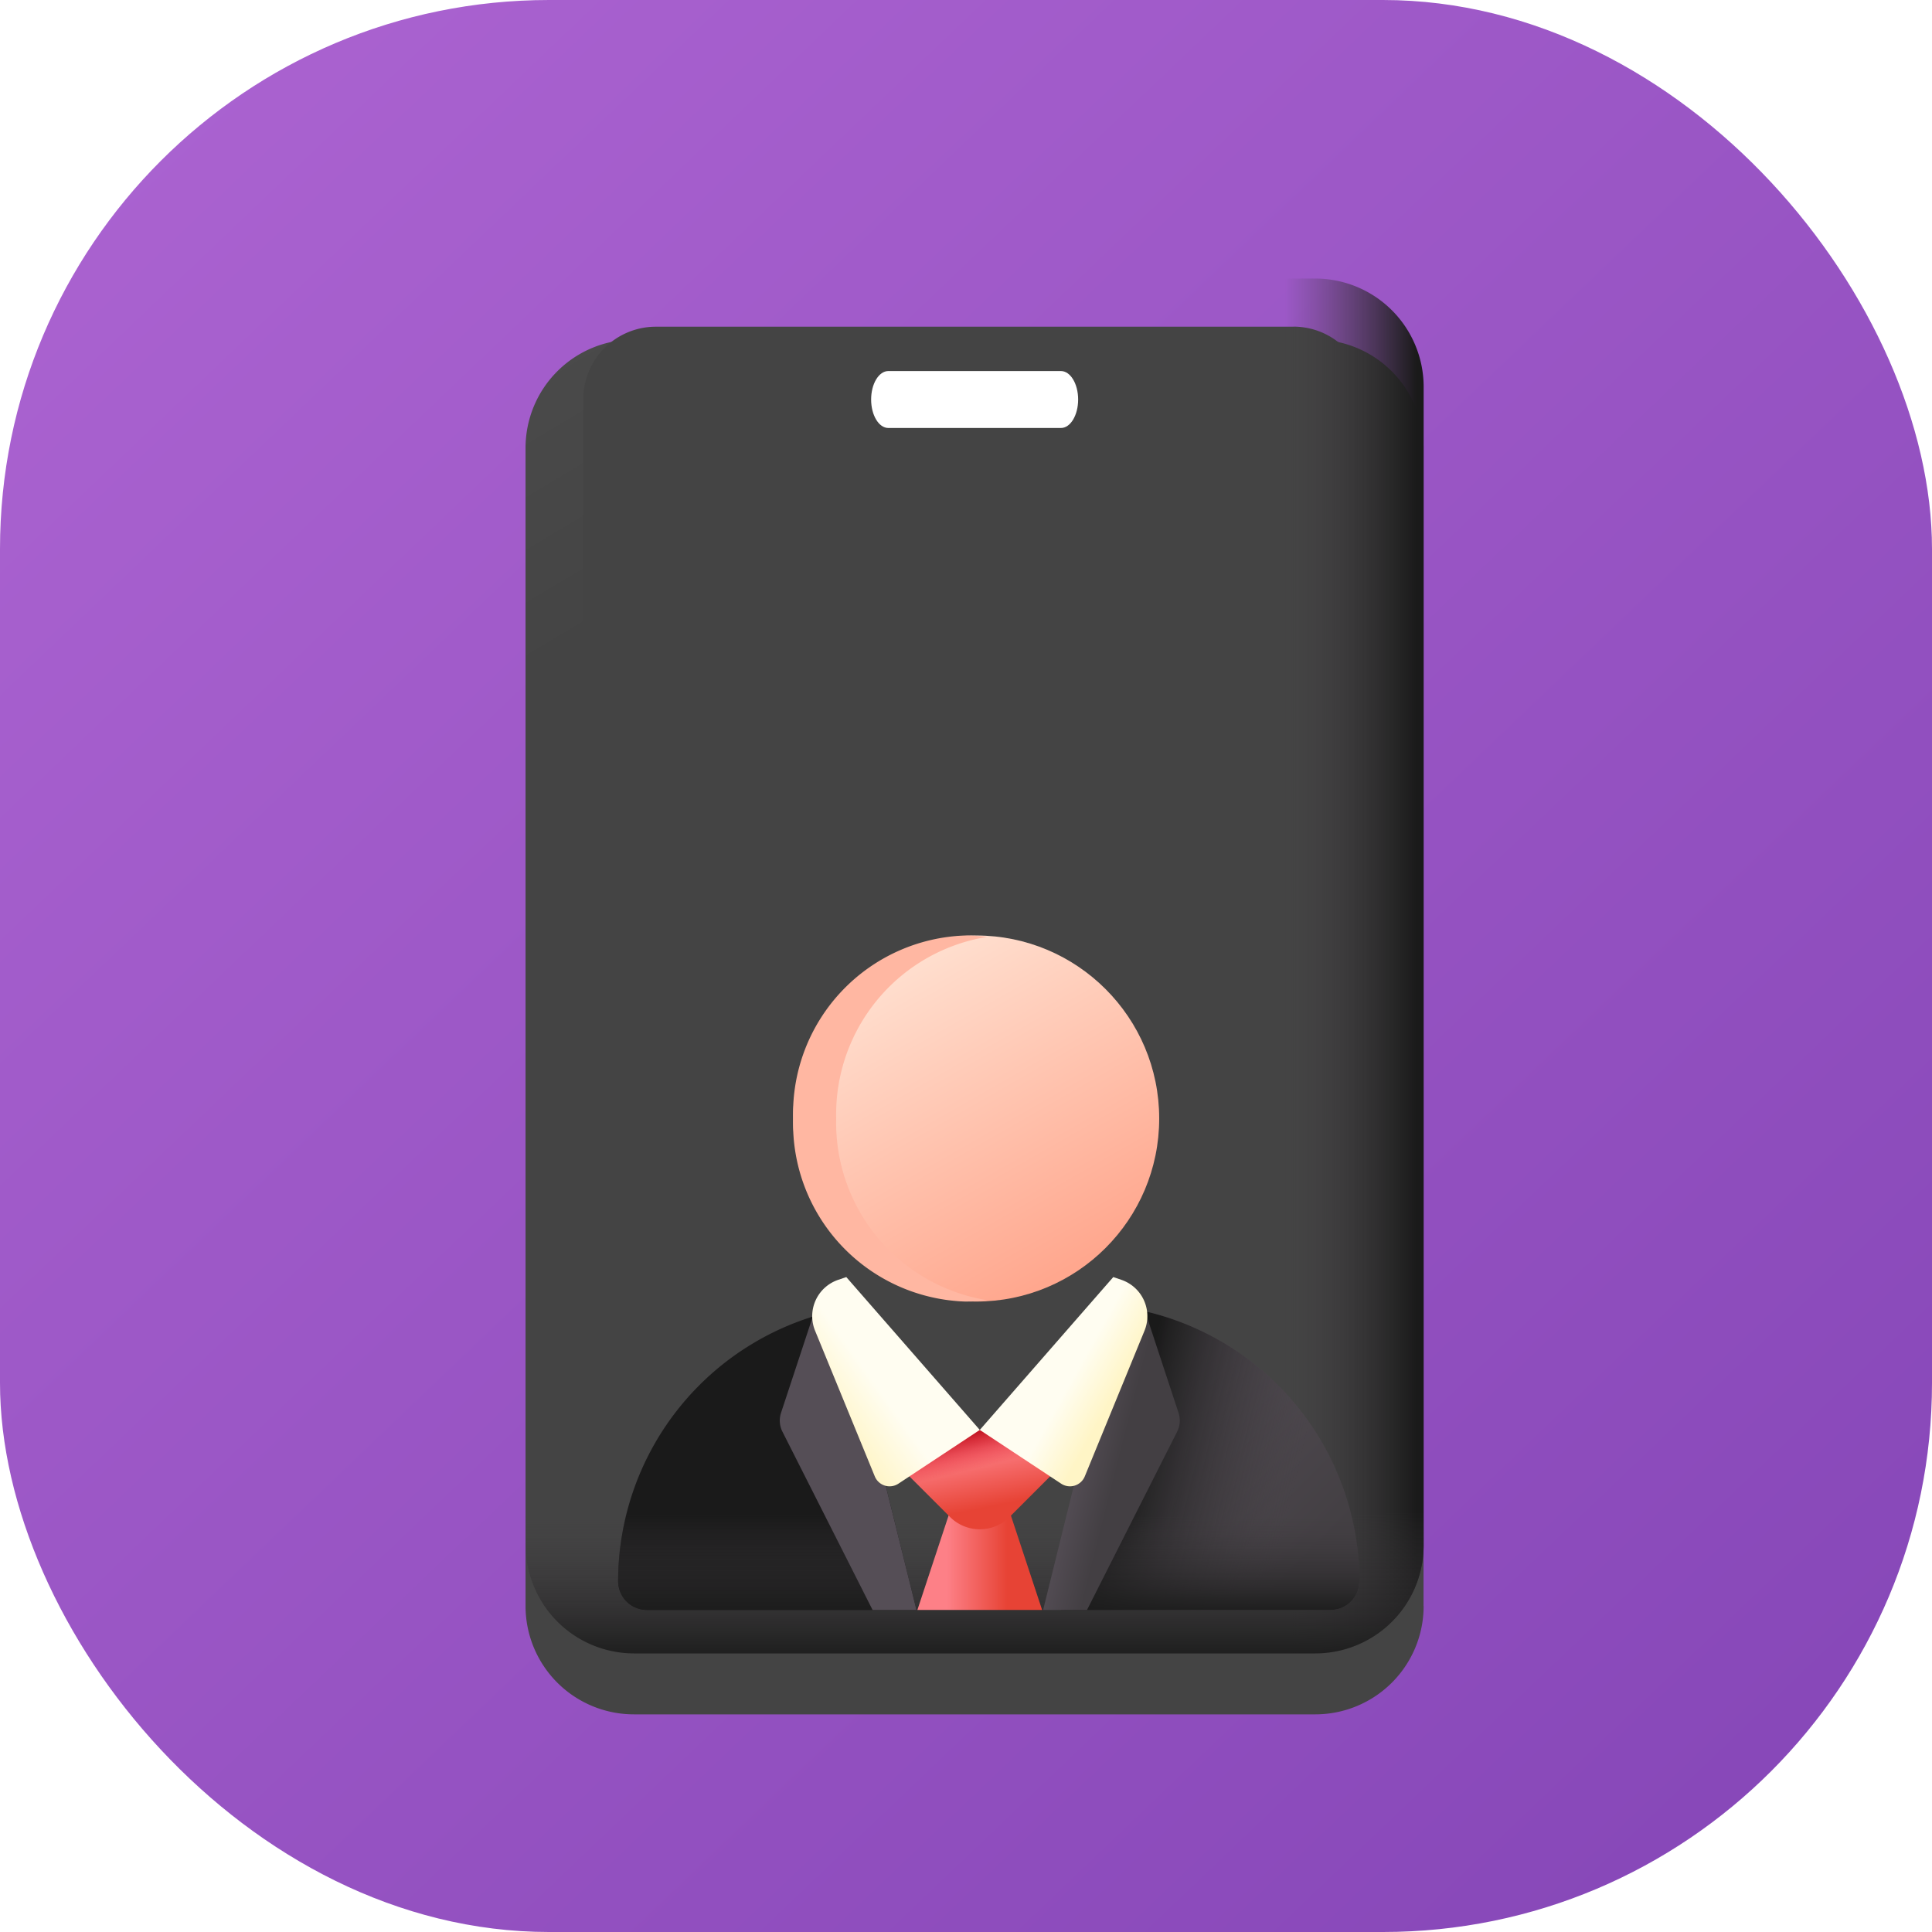 <svg xmlns="http://www.w3.org/2000/svg" xmlns:xlink="http://www.w3.org/1999/xlink" width="95" height="95" viewBox="0 0 95 95">
  <defs>
    <linearGradient id="linear-gradient" x1="0.07" y1="0.078" x2="0.95" y2="1" gradientUnits="objectBoundingBox">
      <stop offset="0" stop-color="#aa62d0"/>
      <stop offset="1" stop-color="#8546b7"/>
    </linearGradient>
    <linearGradient id="linear-gradient-2" x1="3.79" y1="-2.092" x2="4.079" y2="-1.359" gradientUnits="objectBoundingBox">
      <stop offset="0" stop-color="#5a5a5a"/>
      <stop offset="1" stop-color="#444"/>
    </linearGradient>
    <filter id="Path_39111" x="16.85" y="7.698" width="62.151" height="85.604" filterUnits="userSpaceOnUse">
      <feOffset dy="3" input="SourceAlpha"/>
      <feGaussianBlur stdDeviation="3" result="blur"/>
      <feFlood flood-opacity="0.451"/>
      <feComposite operator="in" in2="blur"/>
      <feComposite in="SourceGraphic"/>
    </filter>
    <linearGradient id="linear-gradient-3" x1="5.179" y1="-1.451" x2="3.776" y2="-2.31" xlink:href="#linear-gradient-2"/>
    <linearGradient id="linear-gradient-4" x1="0.739" y1="0.5" x2="0.987" y2="0.5" gradientUnits="objectBoundingBox">
      <stop offset="0" stop-color="#433f43" stop-opacity="0"/>
      <stop offset="1" stop-color="#1a1a1a"/>
    </linearGradient>
    <linearGradient id="linear-gradient-5" x1="0.5" y1="0.799" x2="0.5" y2="1.01" xlink:href="#linear-gradient-4"/>
    <linearGradient id="linear-gradient-6" x1="0.237" y1="0.5" x2="0.72" y2="0.5" gradientUnits="objectBoundingBox">
      <stop offset="0" stop-color="#fd8087"/>
      <stop offset="1" stop-color="#e74335"/>
    </linearGradient>
    <linearGradient id="linear-gradient-7" x1="0.449" y1="0.203" x2="0.63" y2="0.752" xlink:href="#linear-gradient-6"/>
    <linearGradient id="linear-gradient-8" x1="0.508" y1="0.378" x2="0.384" y2="0.067" gradientUnits="objectBoundingBox">
      <stop offset="0" stop-color="#e41f2d" stop-opacity="0"/>
      <stop offset="0.346" stop-color="#de1e2b" stop-opacity="0.345"/>
      <stop offset="0.804" stop-color="#ce1b28" stop-opacity="0.804"/>
      <stop offset="1" stop-color="#c41926"/>
    </linearGradient>
    <linearGradient id="linear-gradient-9" x1="9.572" y1="0.651" x2="9.019" y2="0.521" gradientUnits="objectBoundingBox">
      <stop offset="0" stop-color="#554e56"/>
      <stop offset="1" stop-color="#433f43"/>
    </linearGradient>
    <linearGradient id="linear-gradient-10" x1="9.572" y1="0.651" x2="9.019" y2="0.521" xlink:href="#linear-gradient-4"/>
    <linearGradient id="linear-gradient-11" x1="9.303" y1="0.404" x2="9.303" y2="1.036" xlink:href="#linear-gradient-4"/>
    <linearGradient id="linear-gradient-12" x1="18.278" y1="0.439" x2="18.54" y2="0.586" xlink:href="#linear-gradient-9"/>
    <linearGradient id="linear-gradient-13" x1="0.106" y1="0.366" x2="0.7" y2="0.966" xlink:href="#linear-gradient-9"/>
    <linearGradient id="linear-gradient-14" x1="0.77" y1="0.651" x2="0.216" y2="0.521" xlink:href="#linear-gradient-4"/>
    <linearGradient id="linear-gradient-15" x1="0.5" y1="0.404" x2="0.5" y2="1.036" xlink:href="#linear-gradient-4"/>
    <linearGradient id="linear-gradient-16" x1="0.248" y1="0.439" x2="0.51" y2="0.586" xlink:href="#linear-gradient-9"/>
    <linearGradient id="linear-gradient-17" x1="0.39" y1="0.522" x2="0.155" y2="0.731" gradientUnits="objectBoundingBox">
      <stop offset="0" stop-color="#fffdf1"/>
      <stop offset="1" stop-color="#fff5c6"/>
    </linearGradient>
    <linearGradient id="linear-gradient-18" x1="0.565" y1="0.462" x2="0.773" y2="0.607" xlink:href="#linear-gradient-17"/>
    <linearGradient id="linear-gradient-19" x1="0.247" y1="0.108" x2="0.717" y2="0.929" gradientUnits="objectBoundingBox">
      <stop offset="0" stop-color="#ffdfcf"/>
      <stop offset="1" stop-color="#ffa78e"/>
    </linearGradient>
  </defs>
  <g id="Group_38906" data-name="Group 38906" transform="translate(4631 -2600)">
    <g id="Group_38903" data-name="Group 38903">
      <g id="Group_38858" data-name="Group 38858" transform="translate(121)">
        <rect id="Rectangle_11660" data-name="Rectangle 11660" width="95" height="95" rx="27" transform="translate(-4752 2600)" fill="url(#linear-gradient)"/>
        <g id="Group_38855" data-name="Group 38855" transform="translate(117.767 2.054)">
          <g id="Group_38594" data-name="Group 38594" transform="translate(-4843.917 2611.644)">
            <g id="Group_38588" data-name="Group 38588" transform="translate(0 0)">
              <g transform="matrix(1, 0, 0, 1, -25.85, -13.7)" filter="url(#Path_39111)">
                <path id="Path_39111-2" data-name="Path 39111" d="M132.958,62.275V5.328A5.328,5.328,0,0,0,127.63,0h-33.5a5.328,5.328,0,0,0-5.328,5.328V62.275A5.328,5.328,0,0,0,94.135,67.6h33.5a5.328,5.328,0,0,0,5.328-5.328Z" transform="translate(-62.96 13.7)" fill="url(#linear-gradient-2)"/>
              </g>
              <path id="Path_39112" data-name="Path 39112" d="M145.172,17.9H113.817a3.567,3.567,0,0,0-3.567,3.567V77.206a3.567,3.567,0,0,0,3.567,3.567h31.354a3.567,3.567,0,0,0,3.567-3.567V21.463a3.567,3.567,0,0,0-3.567-3.567Z" transform="translate(-107.419 -15.533)" fill="url(#linear-gradient-3)"/>
              <path id="Path_39113" data-name="Path 39113" d="M224.687,0h20.882A5.328,5.328,0,0,1,250.9,5.328V62.275a5.328,5.328,0,0,1-5.328,5.328H224.687Z" transform="translate(-206.746 0)" fill="url(#linear-gradient-4)"/>
              <path id="Path_39114" data-name="Path 39114" d="M88.807,277.307V247.743h44.151v29.564a5.328,5.328,0,0,1-5.328,5.328h-33.5A5.328,5.328,0,0,1,88.807,277.307Z" transform="translate(-88.807 -215.032)" fill="url(#linear-gradient-5)"/>
            </g>
            <path id="Path_39121" data-name="Path 39121" d="M226.786,30.08H218.3c-.468,0-.847-.627-.847-1.4s.379-1.4.847-1.4h8.485c.468,0,.847.627.847,1.4S227.254,30.08,226.786,30.08Z" transform="translate(-200.468 -22.733)" fill="#fff"/>
          </g>
        </g>
      </g>
      <g id="Group_38880" data-name="Group 38880" transform="translate(-4653.427 2632.835)">
        <g id="Group_38876" data-name="Group 38876" transform="translate(52.822 6.567)">
          <path id="Path_39553" data-name="Path 39553" d="M226.295,440.713l-1.6-4.841c-.81-2.454-2.123-2.454-2.932,0l-1.6,4.841Z" transform="translate(-205.448 -400.952)" fill="url(#linear-gradient-6)"/>
          <path id="Path_39554" data-name="Path 39554" d="M212.112,413.642l-2.529-2.529,3.995-1.749,3.995,1.749-2.529,2.529A2.073,2.073,0,0,1,212.112,413.642Z" transform="translate(-195.795 -378.454)" fill="url(#linear-gradient-7)"/>
          <path id="Path_39555" data-name="Path 39555" d="M212.112,413.642l-2.529-2.529,3.995-1.749,3.995,1.749-2.529,2.529A2.073,2.073,0,0,1,212.112,413.642Z" transform="translate(-195.795 -378.454)" fill="url(#linear-gradient-8)"/>
          <g id="Group_38860" data-name="Group 38860" transform="translate(0 24.973)">
            <path id="Path_39556" data-name="Path 39556" d="M63.835,341.87l3.657,14.788H54.233a1.411,1.411,0,0,1-1.411-1.411A13.633,13.633,0,0,1,63.835,341.87Z" transform="translate(-52.822 -341.87)" fill="url(#linear-gradient-9)"/>
            <path id="Path_39557" data-name="Path 39557" d="M63.835,341.87l3.657,14.788H54.233a1.411,1.411,0,0,1-1.411-1.411A13.633,13.633,0,0,1,63.835,341.87Z" transform="translate(-52.822 -341.87)" fill="url(#linear-gradient-10)"/>
            <path id="Path_39558" data-name="Path 39558" d="M52.824,426.922a1.41,1.41,0,0,0,1.411,1.411H67.493l-1.948-7.876H54.453A13.548,13.548,0,0,0,52.824,426.922Z" transform="translate(-52.824 -413.545)" fill="url(#linear-gradient-11)"/>
            <g id="Group_38859" data-name="Group 38859" transform="translate(7.948)">
              <path id="Path_39559" data-name="Path 39559" d="M144.81,342.236a13.529,13.529,0,0,1,1.442-.367l3.657,14.789h-2.158l-4.432-8.765a1.213,1.213,0,0,1-.069-.928Z" transform="translate(-143.188 -341.869)" fill="url(#linear-gradient-12)"/>
            </g>
          </g>
          <g id="Group_38861" data-name="Group 38861" transform="translate(21.778 24.973)">
            <path id="Path_39560" data-name="Path 39560" d="M294.057,341.87,290.4,356.658h13.259a1.411,1.411,0,0,0,1.411-1.411A13.633,13.633,0,0,0,294.057,341.87Z" transform="translate(-290.4 -341.87)" fill="url(#linear-gradient-13)"/>
            <path id="Path_39561" data-name="Path 39561" d="M294.057,341.87,290.4,356.658h13.259a1.411,1.411,0,0,0,1.411-1.411A13.633,13.633,0,0,0,294.057,341.87Z" transform="translate(-290.4 -341.87)" fill="url(#linear-gradient-14)"/>
            <path id="Path_39562" data-name="Path 39562" d="M305.07,426.922a1.41,1.41,0,0,1-1.411,1.411H290.4l1.948-7.876h11.092A13.547,13.547,0,0,1,305.07,426.922Z" transform="translate(-290.401 -413.545)" fill="url(#linear-gradient-15)"/>
          </g>
          <g id="Group_38864" data-name="Group 38864" transform="translate(20.897 24.973)">
            <path id="Path_39568" data-name="Path 39568" d="M295.5,342.236a13.53,13.53,0,0,0-1.442-.367L290.4,356.658h2.158l4.432-8.765a1.213,1.213,0,0,0,.069-.928Z" transform="translate(-290.4 -341.869)" fill="url(#linear-gradient-16)"/>
          </g>
          <g id="Group_38866" data-name="Group 38866" transform="translate(9.545 23.394)">
            <path id="Path_39571" data-name="Path 39571" d="M169.58,331.432l-6.564-7.516-.4.136a1.888,1.888,0,0,0-1.136,2.5l2.937,7.164a.787.787,0,0,0,1.163.358Z" transform="translate(-161.342 -323.916)" fill="url(#linear-gradient-17)"/>
            <path id="Path_39572" data-name="Path 39572" d="M255,331.432l6.564-7.516.4.136a1.889,1.889,0,0,1,1.136,2.5l-2.937,7.164a.787.787,0,0,1-1.163.358Z" transform="translate(-246.762 -323.916)" fill="url(#linear-gradient-18)"/>
          </g>
          <circle id="Ellipse_1579" data-name="Ellipse 1579" cx="9" cy="9" r="9" transform="translate(8.605 6.598)" fill="url(#linear-gradient-19)"/>
          <path id="Subtraction_15" data-name="Subtraction 15" d="M8.471,18A8.757,8.757,0,0,1,0,9,8.757,8.757,0,0,1,8.471,0,8.088,8.088,0,0,1,9.53.07,8.839,8.839,0,0,0,2.117,9a8.839,8.839,0,0,0,7.412,8.93A8.093,8.093,0,0,1,8.471,18Z" transform="translate(8.605 6.598)" fill="#ffb7a2"/>
        </g>
      </g>
    </g>
  </g>
</svg>
